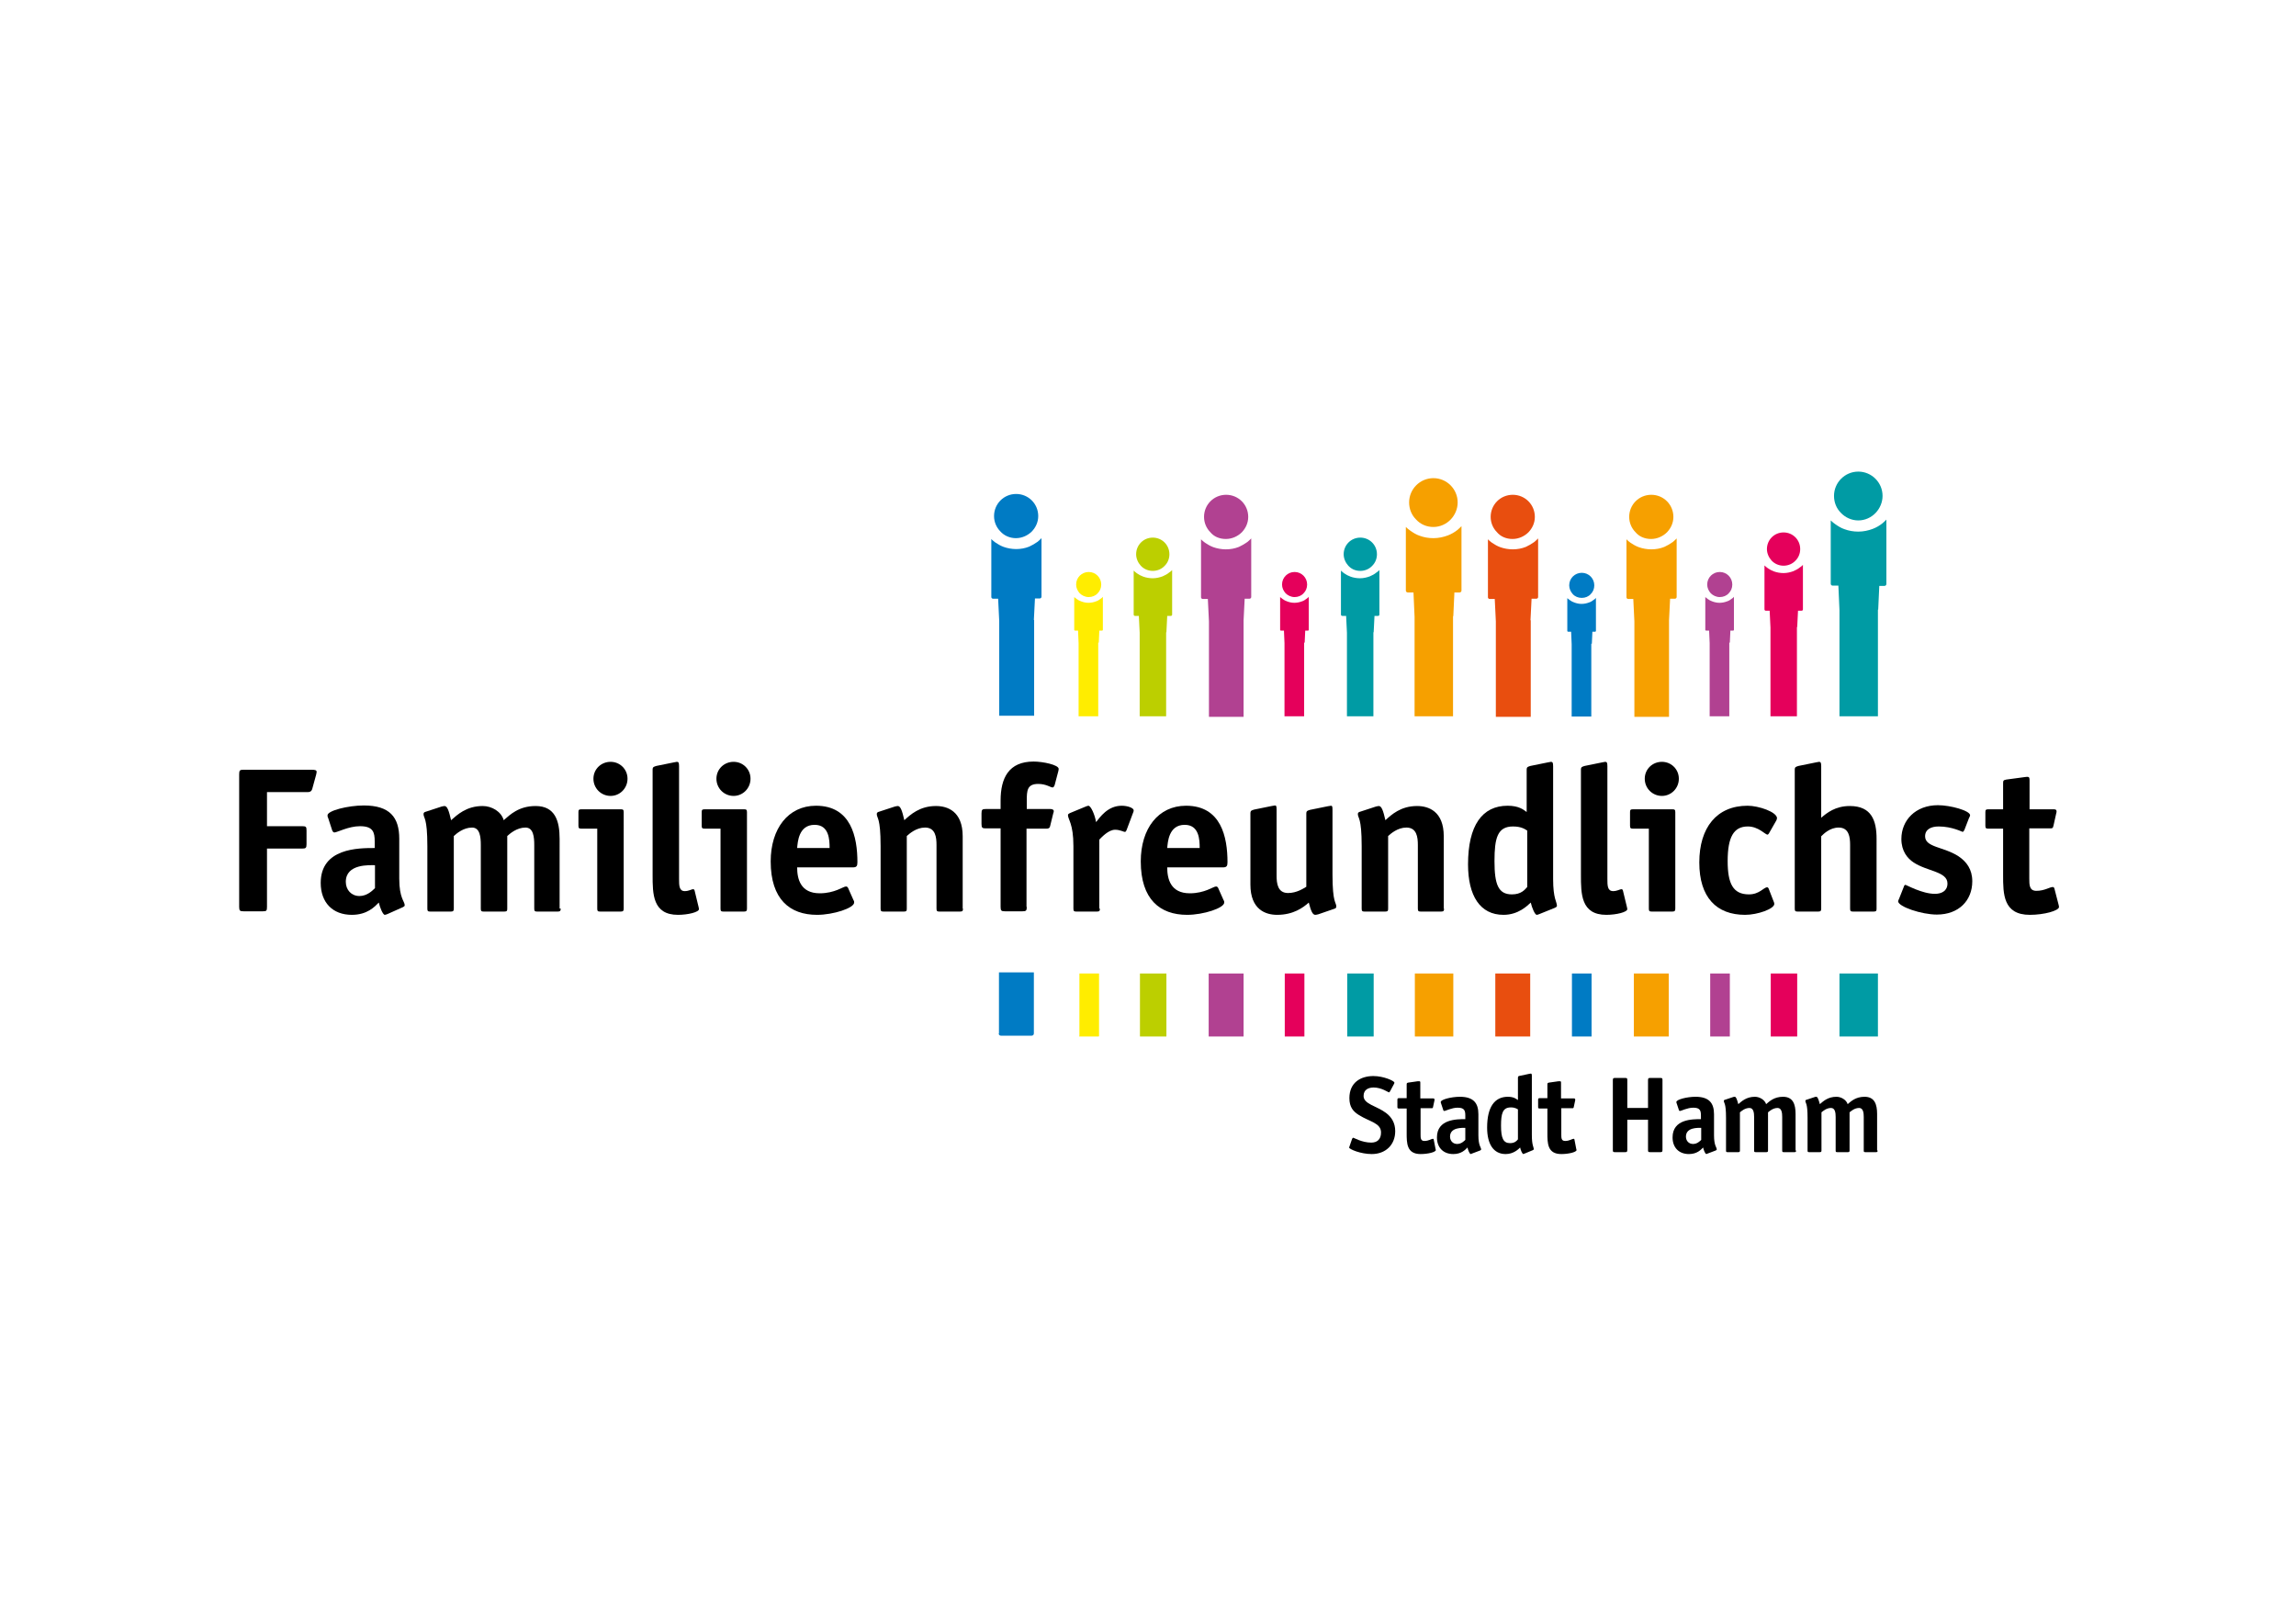 <?xml version="1.0" encoding="UTF-8"?>
<svg xmlns="http://www.w3.org/2000/svg" xmlns:xlink="http://www.w3.org/1999/xlink" version="1.1" id="Ebene_1" x="0px" y="0px" viewBox="0 0 841.9 595.3" style="enable-background:new 0 0 841.9 595.3;" xml:space="preserve">
<style type="text/css">
	.st0{fill:#F6A000;}
	.st1{fill:#E84E0F;}
	.st2{fill:#007BC4;}
	.st3{fill:#B14191;}
	.st4{fill:#E5005B;}
	.st5{fill:#009BA4;}
	.st6{fill:#FFED00;}
	.st7{fill:#BCCF00;}
</style>
<g>
	<path class="st0" d="M532.9,225.9l0.4-8.7h1.9c0.4,0,0.7-0.3,0.7-0.7v-23.6c-0.5,0.5-1,1-1.5,1.4c-1,0.8-2.2,1.5-3.5,2   c-1.6,0.6-3.4,1-5.3,1c-1.8,0-3.5-0.3-5.1-0.9c-1.2-0.4-2.3-1.1-3.3-1.8c-0.6-0.4-1.2-0.9-1.7-1.4v23.3c0,0.4,0.3,0.7,0.7,0.7h2.1   l0.4,9v36.4h14.1V225.9z"></path>
</g>
<g>
	<rect x="518.8" y="356.9" class="st0" width="14.1" height="23.1"></rect>
</g>
<g>
	<rect x="548.3" y="356.9" class="st1" width="12.8" height="23.1"></rect>
</g>
<g>
	<path class="st1" d="M561.2,227.4l0.4-7.9h1.8c0.3,0,0.6-0.3,0.6-0.6v-21.5c-0.4,0.4-0.9,0.9-1.4,1.3c-1,0.7-2,1.3-3.1,1.8   c-1.5,0.6-3.1,0.9-4.8,0.9c-1.6,0-3.2-0.3-4.6-0.8c-1.1-0.4-2.1-1-3-1.6c-0.5-0.4-1.1-0.8-1.5-1.3v21.3c0,0.3,0.3,0.6,0.6,0.6h1.9   l0.4,8.2v35h12.8V227.4z"></path>
</g>
<g>
	<path class="st2" d="M583.7,236l0.2-4.4h1c0.2,0,0.3-0.2,0.3-0.3v-12.1c-0.2,0.3-0.5,0.5-0.8,0.7c-0.5,0.4-1.1,0.8-1.8,1   c-0.8,0.3-1.7,0.5-2.7,0.5c-0.9,0-1.8-0.2-2.6-0.5c-0.6-0.2-1.2-0.5-1.7-0.9c-0.3-0.2-0.6-0.5-0.9-0.7v12c0,0.2,0.2,0.3,0.3,0.3   h1.1l0.2,4.6v26.5h7.2V236z"></path>
</g>
<g>
	<rect x="576.4" y="356.9" class="st2" width="7.2" height="23.1"></rect>
</g>
<g>
	<rect x="599.1" y="356.9" class="st0" width="12.8" height="23.1"></rect>
</g>
<g>
	<path class="st0" d="M612,227.4l0.4-7.9h1.8c0.3,0,0.6-0.3,0.6-0.6v-21.5c-0.4,0.4-0.9,0.9-1.4,1.3c-1,0.7-2,1.3-3.1,1.8   c-1.5,0.6-3.1,0.9-4.8,0.9c-1.6,0-3.2-0.3-4.6-0.8c-1.1-0.4-2.1-1-3-1.6c-0.5-0.4-1.1-0.8-1.5-1.3v21.3c0,0.3,0.3,0.6,0.6,0.6h1.9   l0.4,8.2v35H612V227.4z"></path>
</g>
<g>
	<rect x="627.1" y="356.9" class="st3" width="7.2" height="23.1"></rect>
</g>
<g>
	<path class="st3" d="M634.3,235.6l0.2-4.4h1c0.2,0,0.3-0.2,0.3-0.3v-12.1c-0.2,0.3-0.5,0.5-0.8,0.7c-0.5,0.4-1.1,0.8-1.8,1   c-0.8,0.3-1.7,0.5-2.7,0.5c-0.9,0-1.8-0.2-2.6-0.5c-0.6-0.2-1.2-0.5-1.7-0.9c-0.3-0.2-0.6-0.5-0.9-0.7v12c0,0.2,0.2,0.3,0.3,0.3   h1.1l0.2,4.6v26.8h7.2V235.6z"></path>
</g>
<g>
	<path class="st4" d="M659,229.9l0.3-6h1.3c0.3,0,0.5-0.2,0.5-0.5v-16.3c-0.3,0.3-0.7,0.7-1.1,0.9c-0.7,0.6-1.5,1-2.4,1.4   c-1.1,0.4-2.3,0.7-3.6,0.7c-1.2,0-2.4-0.2-3.5-0.6c-0.8-0.3-1.6-0.7-2.3-1.2c-0.4-0.3-0.8-0.6-1.2-1v16.1c0,0.3,0.2,0.5,0.5,0.5   h1.4l0.3,6.2v32.5h9.7V229.9z"></path>
</g>
<g>
	<rect x="649.3" y="356.9" class="st4" width="9.7" height="23.1"></rect>
</g>
<g>
	<rect x="674.5" y="356.9" class="st5" width="14.1" height="23.1"></rect>
</g>
<g>
	<path class="st5" d="M688.7,223.5l0.4-8.7h1.9c0.4,0,0.7-0.3,0.7-0.7v-23.6c-0.5,0.5-1,1-1.5,1.4c-1,0.8-2.2,1.5-3.5,2   c-1.6,0.6-3.4,1-5.3,1c-1.8,0-3.5-0.3-5.1-0.9c-1.2-0.4-2.3-1.1-3.3-1.8c-0.6-0.4-1.2-0.9-1.7-1.4V214c0,0.4,0.3,0.7,0.7,0.7h2.1   l0.4,9v38.9h14.1V223.5z"></path>
</g>
<g>
	<g>
		<path class="st2" d="M366.2,378.9c0,0.4,0.3,0.8,0.8,0.8h11.3c0.4,0,0.8-0.3,0.8-0.8v-22.4h-12.8V378.9z"></path>
	</g>
	<g>
		<path class="st2" d="M379.1,227.3l0.4-7.9h1.8c0.3,0,0.6-0.3,0.6-0.6v-21.5c-0.4,0.4-0.9,0.9-1.4,1.3c-1,0.7-2,1.3-3.1,1.8    c-1.5,0.6-3.1,0.9-4.8,0.9c-1.6,0-3.2-0.3-4.6-0.8c-1.1-0.4-2.1-1-3-1.6c-0.5-0.4-1.1-0.8-1.5-1.3v21.3c0,0.3,0.3,0.6,0.6,0.6h1.9    l0.4,8.2v34.7h12.8V227.3z"></path>
	</g>
	<g>
		<path class="st2" d="M372.5,197.3c2.3,0,4.4-1,5.9-2.5c1.4-1.5,2.3-3.4,2.3-5.6c0-4.5-3.6-8.1-8.1-8.1c-4.5,0-8.1,3.6-8.1,8.1    c0,2.2,0.9,4.2,2.3,5.6C368.1,196.3,370.2,197.3,372.5,197.3z"></path>
	</g>
</g>
<g>
	<g>
		<path class="st6" d="M402.9,235.6l0.2-4.4h1c0.2,0,0.3-0.2,0.3-0.3v-12.1c-0.2,0.3-0.5,0.5-0.8,0.7c-0.5,0.4-1.1,0.8-1.8,1    c-0.8,0.3-1.7,0.5-2.7,0.5c-0.9,0-1.8-0.2-2.6-0.5c-0.6-0.2-1.2-0.5-1.7-0.9c-0.3-0.2-0.6-0.5-0.9-0.7v12c0,0.2,0.2,0.3,0.3,0.3    h1.1l0.2,4.6v26.8h7.2V235.6z"></path>
	</g>
	<g>
		<path class="st6" d="M395.7,379.8c0,0.1,0,0.1,0.1,0.2h7.1c0-0.1,0.1-0.1,0.1-0.2v-22.9h-7.2V379.8z"></path>
	</g>
	<g>
		<path class="st6" d="M399.2,218.9c1.3,0,2.5-0.5,3.3-1.4c0.8-0.8,1.3-1.9,1.3-3.2c0-2.5-2-4.6-4.6-4.6c-2.5,0-4.6,2-4.6,4.6    c0,1.2,0.5,2.3,1.3,3.2C396.7,218.3,397.9,218.9,399.2,218.9z"></path>
	</g>
</g>
<g>
	<g>
		<path class="st7" d="M427.7,231.8l0.3-6h1.3c0.3,0,0.5-0.2,0.5-0.5v-16.3c-0.3,0.3-0.7,0.7-1.1,0.9c-0.7,0.6-1.5,1-2.4,1.4    c-1.1,0.4-2.3,0.7-3.6,0.7c-1.2,0-2.4-0.2-3.5-0.6c-0.8-0.3-1.6-0.7-2.3-1.2c-0.4-0.3-0.8-0.6-1.2-1v16.1c0,0.3,0.2,0.5,0.5,0.5    h1.4l0.3,6.2v30.6h9.7V231.8z"></path>
	</g>
	<g>
		<rect x="418" y="356.9" class="st7" width="9.7" height="23.1"></rect>
	</g>
	<g>
		<path class="st7" d="M422.7,209.3c1.7,0,3.3-0.7,4.4-1.9c1.1-1.1,1.7-2.6,1.7-4.2c0-3.4-2.7-6.1-6.1-6.1s-6.1,2.7-6.1,6.1    c0,1.6,0.7,3.1,1.7,4.2C419.4,208.6,421,209.3,422.7,209.3z"></path>
	</g>
</g>
<g>
	<g>
		<path class="st3" d="M456,227.4l0.4-7.9h1.8c0.3,0,0.6-0.3,0.6-0.6v-21.5c-0.4,0.4-0.9,0.9-1.4,1.3c-1,0.7-2,1.3-3.1,1.8    c-1.5,0.6-3.1,0.9-4.8,0.9c-1.6,0-3.2-0.3-4.6-0.8c-1.1-0.4-2.1-1-3-1.6c-0.5-0.4-1.1-0.8-1.5-1.3v21.3c0,0.3,0.3,0.6,0.6,0.6h1.9    l0.4,8.2v35H456V227.4z"></path>
	</g>
	<g>
		<rect x="443.2" y="356.9" class="st3" width="12.8" height="23.1"></rect>
	</g>
	<g>
		<path class="st3" d="M449.5,197.6c2.3,0,4.4-1,5.9-2.5c1.4-1.5,2.3-3.4,2.3-5.6c0-4.5-3.6-8.1-8.1-8.1c-4.5,0-8.1,3.6-8.1,8.1    c0,2.2,0.9,4.2,2.3,5.6C445.1,196.7,447.1,197.6,449.5,197.6z"></path>
	</g>
</g>
<g>
	<g>
		<rect x="471.1" y="356.9" class="st4" width="7.2" height="23.1"></rect>
	</g>
	<g>
		<path class="st4" d="M478.4,235.6l0.2-4.4h1c0.2,0,0.3-0.2,0.3-0.3v-12.1c-0.2,0.3-0.5,0.5-0.8,0.7c-0.5,0.4-1.1,0.8-1.8,1    c-0.8,0.3-1.7,0.5-2.7,0.5c-0.9,0-1.8-0.2-2.6-0.5c-0.6-0.2-1.2-0.5-1.7-0.9c-0.3-0.2-0.6-0.5-0.9-0.7v12c0,0.2,0.2,0.3,0.3,0.3    h1.1l0.2,4.6v26.8h7.2V235.6z"></path>
	</g>
	<g>
		<path class="st4" d="M474.7,218.9c1.3,0,2.5-0.5,3.3-1.4c0.8-0.8,1.3-1.9,1.3-3.2c0-2.5-2-4.6-4.6-4.6c-2.5,0-4.6,2-4.6,4.6    c0,1.2,0.5,2.3,1.3,3.2C472.2,218.3,473.4,218.9,474.7,218.9z"></path>
	</g>
</g>
<g>
	<g>
		<rect x="494" y="356.9" class="st5" width="9.7" height="23.1"></rect>
	</g>
	<g>
		<path class="st5" d="M503.7,231.8l0.3-6h1.3c0.3,0,0.5-0.2,0.5-0.5v-16.3c-0.3,0.3-0.7,0.7-1.1,0.9c-0.7,0.6-1.5,1-2.4,1.4    c-1.1,0.4-2.3,0.7-3.6,0.7c-1.2,0-2.4-0.2-3.5-0.6c-0.8-0.3-1.6-0.7-2.3-1.2c-0.4-0.3-0.8-0.6-1.2-1v16.1c0,0.3,0.2,0.5,0.5,0.5    h1.4l0.3,6.2v30.6h9.7V231.8z"></path>
	</g>
	<g>
		<path class="st5" d="M498.8,209.3c1.7,0,3.3-0.7,4.4-1.9c1.1-1.1,1.7-2.6,1.7-4.2c0-3.4-2.7-6.1-6.1-6.1s-6.1,2.7-6.1,6.1    c0,1.6,0.7,3.1,1.7,4.2C495.5,208.6,497,209.3,498.8,209.3z"></path>
	</g>
</g>
<g>
	<path class="st0" d="M525.6,193.2c2.5,0,4.8-1.1,6.4-2.8c1.5-1.6,2.5-3.8,2.5-6.2c0-4.9-4-8.9-8.9-8.9c-4.9,0-8.9,4-8.9,8.9   c0,2.4,0.9,4.6,2.5,6.2C520.8,192.2,523.1,193.2,525.6,193.2z"></path>
</g>
<g>
	<path class="st1" d="M554.6,197.6c2.3,0,4.4-1,5.9-2.5c1.4-1.5,2.3-3.4,2.3-5.6c0-4.5-3.6-8.1-8.1-8.1s-8.1,3.6-8.1,8.1   c0,2.2,0.9,4.2,2.3,5.6C550.2,196.7,552.3,197.6,554.6,197.6z"></path>
</g>
<g>
	<path class="st2" d="M580,219.2c1.3,0,2.5-0.5,3.3-1.4c0.8-0.8,1.3-1.9,1.3-3.2c0-2.5-2-4.6-4.6-4.6c-2.5,0-4.6,2-4.6,4.6   c0,1.2,0.5,2.3,1.3,3.2C577.5,218.7,578.7,219.2,580,219.2z"></path>
</g>
<g>
	<path class="st0" d="M605.4,197.6c2.3,0,4.4-1,5.9-2.5c1.4-1.5,2.3-3.4,2.3-5.6c0-4.5-3.6-8.1-8.1-8.1c-4.5,0-8.1,3.6-8.1,8.1   c0,2.2,0.9,4.2,2.3,5.6C601,196.7,603.1,197.6,605.4,197.6z"></path>
</g>
<g>
	<path class="st3" d="M630.6,218.9c1.3,0,2.5-0.5,3.3-1.4c0.8-0.8,1.3-1.9,1.3-3.2c0-2.5-2-4.6-4.6-4.6c-2.5,0-4.6,2-4.6,4.6   c0,1.2,0.5,2.3,1.3,3.2C628.1,218.3,629.3,218.9,630.6,218.9z"></path>
</g>
<g>
	<path class="st4" d="M654,207.4c1.7,0,3.3-0.7,4.4-1.9c1.1-1.1,1.7-2.6,1.7-4.2c0-3.4-2.7-6.1-6.1-6.1c-3.4,0-6.1,2.7-6.1,6.1   c0,1.6,0.7,3.1,1.7,4.2C650.7,206.7,652.3,207.4,654,207.4z"></path>
</g>
<g>
	<path class="st5" d="M681.4,190.8c2.5,0,4.8-1.1,6.4-2.8c1.5-1.6,2.5-3.8,2.5-6.2c0-4.9-4-8.9-8.9-8.9c-4.9,0-8.9,4-8.9,8.9   c0,2.4,0.9,4.6,2.5,6.2C676.6,189.7,678.9,190.8,681.4,190.8z"></path>
</g>
<g>
	<g>
		<path d="M509.7,400.1c-0.1,0.2-0.3,0.4-0.4,0.4c-0.2,0-2.7-1.8-5.6-1.8c-1.8,0-3.7,0.7-3.7,3.1c0,3,4.7,3.6,8.2,6.2    c2,1.5,3.4,3.6,3.4,6.7c0,5.1-3.6,8.4-8.6,8.4c-4.1,0-8.3-1.8-8.3-2.4c0-0.1,0.1-0.4,0.2-0.6l0.9-2.6c0.1-0.2,0.3-0.4,0.4-0.4    c0.2,0,3.2,1.8,6.6,1.8c2.2,0,3.6-1.2,3.6-3.7c0-3.5-4.1-3.9-8.1-6.4c-2.1-1.3-3.5-2.9-3.5-6.2c0-5.7,4.1-8.1,8.8-8.1    c3.8,0,7.7,1.8,7.7,2.4c0,0.1,0,0.3-0.2,0.6L509.7,400.1z"></path>
	</g>
	<g>
		<path d="M526.4,421.3c0,0.2,0.1,0.2,0.1,0.3c0,0.8-2.9,1.5-5.6,1.5c-5.1,0-5.1-4-5.1-7.7v-9h-2.8c-0.5,0-0.6-0.1-0.6-0.6v-2.6    c0-0.4,0.1-0.6,0.6-0.6h2.8v-5c0-0.5,0.1-0.6,0.6-0.7l3.5-0.5c0.1,0,0.3,0,0.5,0c0.4,0,0.4,0.2,0.4,0.7v5.6h4.5    c0.4,0,0.7,0,0.7,0.4c0,0.1,0,0.2,0,0.3l-0.5,2.3c-0.1,0.6-0.2,0.6-0.7,0.6h-3.9v9.6c0,1.3,0,2.4,1.4,2.4c1.6,0,2.6-0.8,3.1-0.8    c0.2,0,0.3,0.1,0.3,0.2L526.4,421.3z"></path>
	</g>
	<g>
		<path d="M539.8,422.9c-0.2,0-0.4,0.2-0.5,0.2c-0.4,0-1-1.4-1.2-2.4c-0.8,0.8-2.2,2.4-5.2,2.4c-3.7,0-6-2.4-6-6.1    c0-6.7,7.2-6.7,10.4-6.7V409c0-1.8-0.3-2.9-2.8-2.9c-2.2,0-4.4,1.2-4.9,1.2c-0.2,0-0.4-0.2-0.4-0.4l-0.8-2.4    c-0.1-0.2-0.1-0.3-0.1-0.5c0-0.9,3.9-1.9,7-1.9c5,0,6.8,2.3,6.8,6.4v7.7c0,3.9,1,4.4,1,5.2c0,0.2-0.2,0.3-0.4,0.4L539.8,422.9z     M537.3,413.5c-1,0-5.6-0.3-5.6,3.2c0,1.6,1.1,2.7,2.6,2.7c1.5,0,2.5-1,3-1.5V413.5z"></path>
	</g>
	<g>
		<path d="M559.1,422.9c-0.2,0-0.4,0.2-0.5,0.2c-0.4,0-1-1.4-1.2-2.4c-0.6,0.6-2.4,2.4-5.3,2.4c-4.5,0-6.8-3.7-6.8-9.7    c0-7.5,2.7-11.3,7.6-11.3c2.2,0,3.1,0.8,3.7,1.2v-8.2c0-0.6,0.3-0.6,0.8-0.7l3.3-0.7c0.1,0,0.5-0.1,0.6-0.1c0.3,0,0.4,0.2,0.4,0.8    v21.7c0,3.9,0.7,4.4,0.7,5.2c0,0.2-0.2,0.3-0.4,0.4L559.1,422.9z M556.7,406.8c-0.4-0.2-1-0.8-2.7-0.8c-3,0-3.6,2.2-3.6,6.7    c0,4.5,0.8,6.4,3.3,6.4c1.8,0,2.5-0.9,2.9-1.4V406.8z"></path>
	</g>
	<g>
		<path d="M578,421.3c0,0.2,0.1,0.2,0.1,0.3c0,0.8-2.9,1.5-5.6,1.5c-5.1,0-5.1-4-5.1-7.7v-9h-2.8c-0.5,0-0.6-0.1-0.6-0.6v-2.6    c0-0.4,0.1-0.6,0.6-0.6h2.8v-5c0-0.5,0.1-0.6,0.6-0.7l3.5-0.5c0.1,0,0.3,0,0.5,0c0.4,0,0.4,0.2,0.4,0.7v5.6h4.5    c0.4,0,0.7,0,0.7,0.4c0,0.1,0,0.2,0,0.3l-0.5,2.3c-0.1,0.6-0.2,0.6-0.7,0.6h-3.9v9.6c0,1.3,0,2.4,1.4,2.4c1.6,0,2.6-0.8,3.1-0.8    c0.2,0,0.3,0.1,0.3,0.2L578,421.3z"></path>
	</g>
	<g>
		<path d="M609.6,421.6c0,0.7-0.2,0.8-0.8,0.8h-3.7c-0.7,0-0.8-0.1-0.8-0.8v-11.1h-7.6v11.1c0,0.7-0.2,0.8-0.8,0.8h-3.7    c-0.7,0-0.8-0.1-0.8-0.8V396c0-0.7,0.2-0.8,0.8-0.8h3.7c0.7,0,0.8,0.1,0.8,0.8v10.2h7.6V396c0-0.7,0.2-0.8,0.8-0.8h3.7    c0.7,0,0.8,0.1,0.8,0.8V421.6z"></path>
	</g>
	<g>
		<path d="M626.2,422.9c-0.2,0-0.4,0.2-0.5,0.2c-0.4,0-1-1.4-1.2-2.4c-0.8,0.8-2.2,2.4-5.2,2.4c-3.7,0-6-2.4-6-6.1    c0-6.7,7.2-6.7,10.4-6.7V409c0-1.8-0.3-2.9-2.8-2.9c-2.2,0-4.4,1.2-4.9,1.2c-0.2,0-0.4-0.2-0.4-0.4l-0.8-2.4    c-0.1-0.2-0.1-0.3-0.1-0.5c0-0.9,3.9-1.9,7-1.9c5,0,6.8,2.3,6.8,6.4v7.7c0,3.9,1,4.4,1,5.2c0,0.2-0.2,0.3-0.4,0.4L626.2,422.9z     M623.8,413.5c-1,0-5.6-0.3-5.6,3.2c0,1.6,1.1,2.7,2.6,2.7c1.5,0,2.5-1,3-1.5V413.5z"></path>
	</g>
	<g>
		<path d="M658.6,421.8c0,0.4-0.1,0.6-0.6,0.6h-3.9c-0.5,0-0.6-0.1-0.6-0.6v-12.3c0-1.5-0.2-3.3-1.7-3.3c-1.7,0-3,1.2-3.5,1.6v14    c0,0.4-0.1,0.6-0.6,0.6h-3.9c-0.5,0-0.6-0.1-0.6-0.6v-12.3c0-1.5-0.2-3.3-1.7-3.3c-1.7,0-3,1.2-3.5,1.6v14c0,0.4-0.1,0.6-0.6,0.6    h-3.9c-0.5,0-0.6-0.1-0.6-0.6v-12c0-5.6-0.8-5.3-0.8-6.2c0-0.2,0.2-0.4,0.4-0.4l3-1c0.2-0.1,0.4-0.1,0.6-0.1    c0.5,0,0.8,0.9,1.3,2.7c1.2-1,2.9-2.7,6.1-2.7c1.7,0,3.6,1.1,4.1,2.7c1.2-1,2.9-2.7,6.2-2.7c3.7,0,4.6,2.8,4.6,6.3V421.8z"></path>
	</g>
	<g>
		<path d="M688.5,421.8c0,0.4-0.1,0.6-0.6,0.6H684c-0.5,0-0.6-0.1-0.6-0.6v-12.3c0-1.5-0.2-3.3-1.7-3.3c-1.7,0-3,1.2-3.5,1.6v14    c0,0.4-0.1,0.6-0.6,0.6h-3.9c-0.5,0-0.6-0.1-0.6-0.6v-12.3c0-1.5-0.2-3.3-1.7-3.3c-1.7,0-3,1.2-3.5,1.6v14c0,0.4-0.1,0.6-0.6,0.6    h-3.9c-0.5,0-0.6-0.1-0.6-0.6v-12c0-5.6-0.8-5.3-0.8-6.2c0-0.2,0.2-0.4,0.4-0.4l3-1c0.2-0.1,0.4-0.1,0.6-0.1    c0.5,0,0.8,0.9,1.3,2.7c1.2-1,2.9-2.7,6.1-2.7c1.7,0,3.6,1.1,4.1,2.7c1.2-1,2.9-2.7,6.2-2.7c3.7,0,4.6,2.8,4.6,6.3V421.8z"></path>
	</g>
</g>
<g>
	<path d="M97.9,332.5c0,1.4-0.2,1.6-1.5,1.6h-7.1c-1.3,0-1.6-0.2-1.6-1.6v-48.7c0-1.4,0.3-1.6,1.6-1.6h24.9c1.5,0,1.9,0.2,1.9,0.8   c0,0.4-0.1,0.5-0.2,1.1l-1.4,5.1c-0.3,1.1-1.1,1.2-1.7,1.2H97.9v12.5h12.9c1.4,0,1.6,0.2,1.6,1.6v5c0,1.4-0.3,1.6-1.6,1.6H97.9   V332.5z"></path>
	<path d="M142.1,335.1c-0.3,0.1-0.7,0.3-1,0.3c-0.7,0-1.8-2.7-2.2-4.5c-1.5,1.5-4.2,4.5-9.9,4.5c-7,0-11.4-4.5-11.4-11.7   c0-12.8,13.8-12.8,19.8-12.8v-2.4c0-3.4-0.6-5.6-5.4-5.6c-4.2,0-8.4,2.3-9.4,2.3c-0.4,0-0.7-0.5-0.8-0.8l-1.5-4.6   c-0.2-0.3-0.2-0.6-0.2-0.9c0-1.7,7.5-3.6,13.3-3.6c9.5,0,13,4.3,13,12.2v14.6c0,7.3,2,8.3,2,9.8c0,0.3-0.3,0.5-0.7,0.7L142.1,335.1   z M137.5,317.2c-1.9,0-10.7-0.6-10.7,6.1c0,3,2.1,5.2,5,5.2c2.8,0,4.8-2,5.7-2.9V317.2z"></path>
	<path d="M205.6,333.1c0,0.8-0.2,1.1-1.1,1.1H197c-0.9,0-1.1-0.2-1.1-1.1v-23.3c0-2.9-0.3-6.4-3.2-6.4c-3.2,0-5.7,2.2-6.7,3.1v26.6   c0,0.8-0.1,1.1-1.1,1.1h-7.5c-0.9,0-1.1-0.2-1.1-1.1v-23.3c0-2.9-0.3-6.4-3.2-6.4c-3.2,0-5.7,2.2-6.7,3.1v26.6   c0,0.8-0.2,1.1-1.1,1.1h-7.5c-0.9,0-1.1-0.2-1.1-1.1v-22.9c0-10.7-1.4-10.1-1.4-11.8c0-0.4,0.3-0.7,0.8-0.8l5.8-1.9   c0.5-0.1,0.8-0.2,1.1-0.2c1,0,1.6,1.7,2.4,5.2c2.3-2,5.6-5.2,11.6-5.2c3.3,0,6.8,2,7.7,5.2c2.3-2,5.5-5.2,11.7-5.2   c7.1,0,8.8,5.4,8.8,12V333.1z"></path>
	<path d="M228.7,333.1c0,0.8-0.2,1.1-1.1,1.1h-7.5c-0.9,0-1.1-0.2-1.1-1.1v-29.3h-5.8c-0.9,0-1.1-0.2-1.1-1.1v-4.9   c0-0.8,0.1-1.1,1.1-1.1h14.4c0.9,0,1.1,0.2,1.1,1.1V333.1z M223.9,291.8c-3.5,0-6.3-2.8-6.3-6.3c0-3.5,2.8-6.2,6.3-6.2   c3.4,0,6.2,2.7,6.2,6.2C230.1,289,227.3,291.8,223.9,291.8z"></path>
	<path d="M256.2,332.7c0.1,0.4,0.1,0.4,0.1,0.6c0,1.1-4,2.1-7.7,2.1c-9.3,0-9.3-7.7-9.3-14.6v-38.6c0-1.1,0.5-1.1,1.4-1.4l6.4-1.3   c0.2,0,0.9-0.2,1.1-0.2c0.6,0,0.8,0.3,0.8,1.6v41.3c0,2.4,0,4.5,2.1,4.5c1.5,0,2.5-0.7,3-0.7c0.3,0,0.5,0.1,0.6,0.5L256.2,332.7z"></path>
	<path d="M273.9,333.1c0,0.8-0.2,1.1-1.1,1.1h-7.5c-0.9,0-1.1-0.2-1.1-1.1v-29.3h-5.8c-0.9,0-1.1-0.2-1.1-1.1v-4.9   c0-0.8,0.1-1.1,1.1-1.1h14.4c0.9,0,1.1,0.2,1.1,1.1V333.1z M269,291.8c-3.5,0-6.3-2.8-6.3-6.3c0-3.5,2.8-6.2,6.3-6.2   c3.4,0,6.2,2.7,6.2,6.2C275.2,289,272.4,291.8,269,291.8z"></path>
	<path d="M313,330.1c0.2,0.2,0.2,0.5,0.2,0.8c0,2-7.6,4.5-13.6,4.5c-10,0-17-5.7-17-19.6c0-12,6.4-20.4,16.6-20.4   c12.9,0,15.2,11.5,15.2,20.7c0,1.4-0.3,1.9-1.7,1.9h-20.4c0,4.2,1.2,9.5,8.3,9.5c5.5,0,8.6-2.5,9.6-2.5c0.4,0,0.7,0.3,0.8,0.6   L313,330.1z M304.2,310.9c0-3.1-0.2-8.5-5.5-8.5c-5.9,0-6.2,6.4-6.4,8.5H304.2z"></path>
	<path d="M353.1,333.1c0,0.8-0.1,1.1-1.1,1.1h-7.5c-0.9,0-1.1-0.2-1.1-1.1v-23.3c0-2.9-0.4-6.4-4.2-6.4c-3.2,0-5.7,2.2-6.7,3.1v26.6   c0,0.8-0.1,1.1-1.1,1.1H324c-0.9,0-1.1-0.2-1.1-1.1v-22.9c0-10.7-1.4-10.1-1.4-11.8c0-0.4,0.3-0.7,0.8-0.8l5.8-1.9   c0.5-0.1,0.8-0.2,1.1-0.2c1,0,1.6,1.7,2.4,5.2c2.2-2,5.6-5.2,11.6-5.2c4.2,0,9.8,1.9,9.8,11.1V333.1z"></path>
	<path d="M376.5,332.5c0,1.4-0.3,1.6-1.6,1.6h-6.4c-1.3,0-1.6-0.2-1.6-1.6v-28.8h-5.4c-1.3,0-1.6-0.2-1.6-1.6v-3.9   c0-1.4,0.3-1.6,1.6-1.6h5.4v-3.1c0-8.3,3-14.3,12.1-14.3c3.4,0,9.2,1.2,9.2,2.7c0,0.2-0.1,0.5-0.1,0.7l-1.4,5.3   c-0.1,0.3-0.4,0.8-0.7,0.8c-0.8,0-2.4-1.3-5.3-1.3c-4.1,0-4.2,2.5-4.2,6.1v3.1h8.6c0.7,0,1.3,0.2,1.3,0.8c0,0.3-0.1,0.5-0.2,0.8   l-1.1,4.5c-0.2,1-0.7,1.1-1.4,1.1h-7.3V332.5z"></path>
	<path d="M403.3,333.1c0,0.8-0.1,1.1-1.1,1.1h-7.5c-0.9,0-1.1-0.2-1.1-1.1v-22.9c0-8.3-2-9.7-2-11.4c0-0.3,0.3-0.5,0.7-0.7l5.8-2.4   c0.3-0.1,0.7-0.3,1-0.3c0.9,0,2.4,3.4,2.8,6c1.4-1.7,4.2-6,9.4-6c2.2,0,4.4,0.8,4.4,1.7c0,0.3-0.1,0.6-0.2,0.8l-2.4,6.4   c-0.1,0.2-0.3,0.7-0.6,0.7c-0.5,0-1.8-0.8-3.6-0.8c-2.4,0-4.8,2.6-5.8,3.6V333.1z"></path>
	<path d="M448.7,330.1c0.2,0.2,0.2,0.5,0.2,0.8c0,2-7.6,4.5-13.6,4.5c-10,0-17-5.7-17-19.6c0-12,6.4-20.4,16.6-20.4   c12.9,0,15.2,11.5,15.2,20.7c0,1.4-0.3,1.9-1.7,1.9H428c0,4.2,1.2,9.5,8.3,9.5c5.5,0,8.6-2.5,9.6-2.5c0.4,0,0.7,0.3,0.8,0.6   L448.7,330.1z M439.9,310.9c0-3.1-0.2-8.5-5.5-8.5c-5.9,0-6.2,6.4-6.4,8.5H439.9z"></path>
	<path d="M483.4,335.2c-0.5,0.1-0.8,0.2-1.1,0.2c-1,0-1.6-1.4-2.4-4.5c-2,1.8-5.6,4.5-11.6,4.5c-4.2,0-9.8-1.9-9.8-11.1v-26.1   c0-1.1,0.5-1.1,1.4-1.4l6.4-1.3c0.2,0,1-0.2,1.2-0.2c0.5,0,0.6,0.3,0.6,1.6v24.1c0,2.9,0.4,6.4,4.2,6.4c3.2,0,5.7-1.7,6.7-2.3   v-26.8c0-1.1,0.5-1.1,1.4-1.4l6.4-1.3c0.2,0,1-0.2,1.3-0.2c0.4,0,0.5,0.3,0.5,1.6v23.6c0,10.7,1.4,10.1,1.4,11.8   c0,0.4-0.3,0.7-0.8,0.8L483.4,335.2z"></path>
	<path d="M529.5,333.1c0,0.8-0.1,1.1-1.1,1.1H521c-0.9,0-1.1-0.2-1.1-1.1v-23.3c0-2.9-0.4-6.4-4.2-6.4c-3.2,0-5.7,2.2-6.7,3.1v26.6   c0,0.8-0.1,1.1-1.1,1.1h-7.5c-0.9,0-1.1-0.2-1.1-1.1v-22.9c0-10.7-1.4-10.1-1.4-11.8c0-0.4,0.3-0.7,0.8-0.8l5.8-1.9   c0.5-0.1,0.8-0.2,1.1-0.2c1,0,1.6,1.7,2.4,5.2c2.2-2,5.6-5.2,11.6-5.2c4.2,0,9.8,1.9,9.8,11.1V333.1z"></path>
	<path d="M564.5,335.1c-0.3,0.1-0.7,0.3-1,0.3c-0.7,0-1.8-2.7-2.2-4.5c-1.2,1.1-4.5,4.5-10,4.5c-8.6,0-13-7-13-18.5   c0-14.3,5.2-21.5,14.5-21.5c4.1,0,5.8,1.4,7,2.3v-15.5c0-1.1,0.5-1.1,1.4-1.4l6.4-1.3c0.2,0,0.9-0.2,1.1-0.2c0.6,0,0.8,0.3,0.8,1.6   v41.4c0,7.3,1.4,8.3,1.4,9.8c0,0.3-0.3,0.5-0.7,0.7L564.5,335.1z M560,304.5c-0.7-0.4-2-1.5-5.2-1.5c-5.7,0-6.8,4.2-6.8,12.7   c0,8.6,1.4,12.2,6.4,12.2c3.4,0,4.7-1.7,5.6-2.7V304.5z"></path>
	<path d="M596.6,332.7c0.1,0.4,0.1,0.4,0.1,0.6c0,1.1-4,2.1-7.7,2.1c-9.3,0-9.3-7.7-9.3-14.6v-38.6c0-1.1,0.5-1.1,1.4-1.4l6.4-1.3   c0.2,0,0.9-0.2,1.1-0.2c0.6,0,0.8,0.3,0.8,1.6v41.3c0,2.4,0,4.5,2.1,4.5c1.5,0,2.5-0.7,3-0.7c0.3,0,0.5,0.1,0.6,0.5L596.6,332.7z"></path>
	<path d="M614.3,333.1c0,0.8-0.2,1.1-1.1,1.1h-7.5c-0.9,0-1.1-0.2-1.1-1.1v-29.3h-5.8c-0.9,0-1.1-0.2-1.1-1.1v-4.9   c0-0.8,0.1-1.1,1.1-1.1h14.4c0.9,0,1.1,0.2,1.1,1.1V333.1z M609.4,291.8c-3.5,0-6.3-2.8-6.3-6.3c0-3.5,2.8-6.2,6.3-6.2   c3.4,0,6.2,2.7,6.2,6.2C615.6,289,612.8,291.8,609.4,291.8z"></path>
	<path d="M650.4,330.6c0.1,0.2,0.2,0.5,0.2,0.8c0,1.8-6.1,4-10.7,4c-10.5,0-16.8-6.4-16.8-19.2c0-12.8,6.4-20.8,17.7-20.8   c4.1,0,10.8,2.3,10.8,4.6c0,0.2-0.2,0.5-0.2,0.7l-2.8,4.9c-0.2,0.2-0.3,0.4-0.5,0.4c-0.8,0-3.3-3-7.2-3c-5.2,0-7.4,3.9-7.4,12.7   c0,8.3,2,12.2,7.8,12.2c3.9,0,5.4-2.6,6.7-2.6c0.2,0,0.4,0.2,0.5,0.4L650.4,330.6z"></path>
	<path d="M688.1,333.1c0,0.8-0.1,1.1-1.1,1.1h-7.5c-0.9,0-1.1-0.2-1.1-1.1v-23.3c0-2.9-0.4-6.4-4.2-6.4c-3.2,0-5.5,2.3-6.4,3.2v26.5   c0,0.8-0.2,1.1-1.1,1.1h-7.5c-0.9,0-1.1-0.2-1.1-1.1v-50.9c0-1.1,0.5-1.1,1.4-1.4l6.4-1.3c0.2,0,0.9-0.2,1.1-0.2   c0.6,0,0.8,0.3,0.8,1.6v18.9c2-1.7,5.1-4.3,10.5-4.3c8,0,9.8,5.4,9.8,12V333.1z"></path>
	<path d="M720.3,304.3c-0.2,0.4-0.5,0.7-0.6,0.7c-0.2,0-3.9-2-8.8-2c-2.9,0-5,1.1-5,3.6c0,4.1,6.8,3.8,12.2,7.3c3,2,5.1,4.8,5.1,9.2   c0,7-4.9,12.2-13,12.2c-5.6,0-14.2-2.9-14.2-4.9c0-0.2,0.3-0.7,0.4-1l1.7-4.3c0.1-0.4,0.3-0.7,0.6-0.7s6.1,3.3,10.8,3.3   c2.5,0,4.6-1.1,4.6-3.8c0-4.4-7.4-4.4-12.4-7.7c-2.3-1.5-4.5-4.2-4.5-8.6c0-6.9,5.2-12.4,13.4-12.4c4.6,0,11.8,2,11.8,3.7   c0,0.2-0.2,0.7-0.4,1L720.3,304.3z"></path>
	<path d="M754.9,331.9c0.1,0.4,0.1,0.4,0.1,0.6c0,1.4-5.5,2.9-10.7,2.9c-9.8,0-9.8-7.7-9.8-14.6v-17h-5.4c-0.9,0-1.1-0.2-1.1-1.1   v-4.9c0-0.8,0.1-1.1,1.1-1.1h5.4v-9.5c0-1,0.1-1.2,1.2-1.4l6.7-0.9c0.2,0,0.5-0.1,1-0.1c0.7,0,0.8,0.4,0.8,1.3v10.6h8.6   c0.7,0,1.3,0,1.3,0.8c0,0.2,0,0.3-0.1,0.6l-1,4.5c-0.2,1.1-0.5,1.1-1.4,1.1h-7.5v18.3c0,2.4,0,4.6,2.6,4.6c3,0,4.9-1.4,6-1.4   c0.3,0,0.5,0.2,0.6,0.5L754.9,331.9z"></path>
</g>
</svg>
